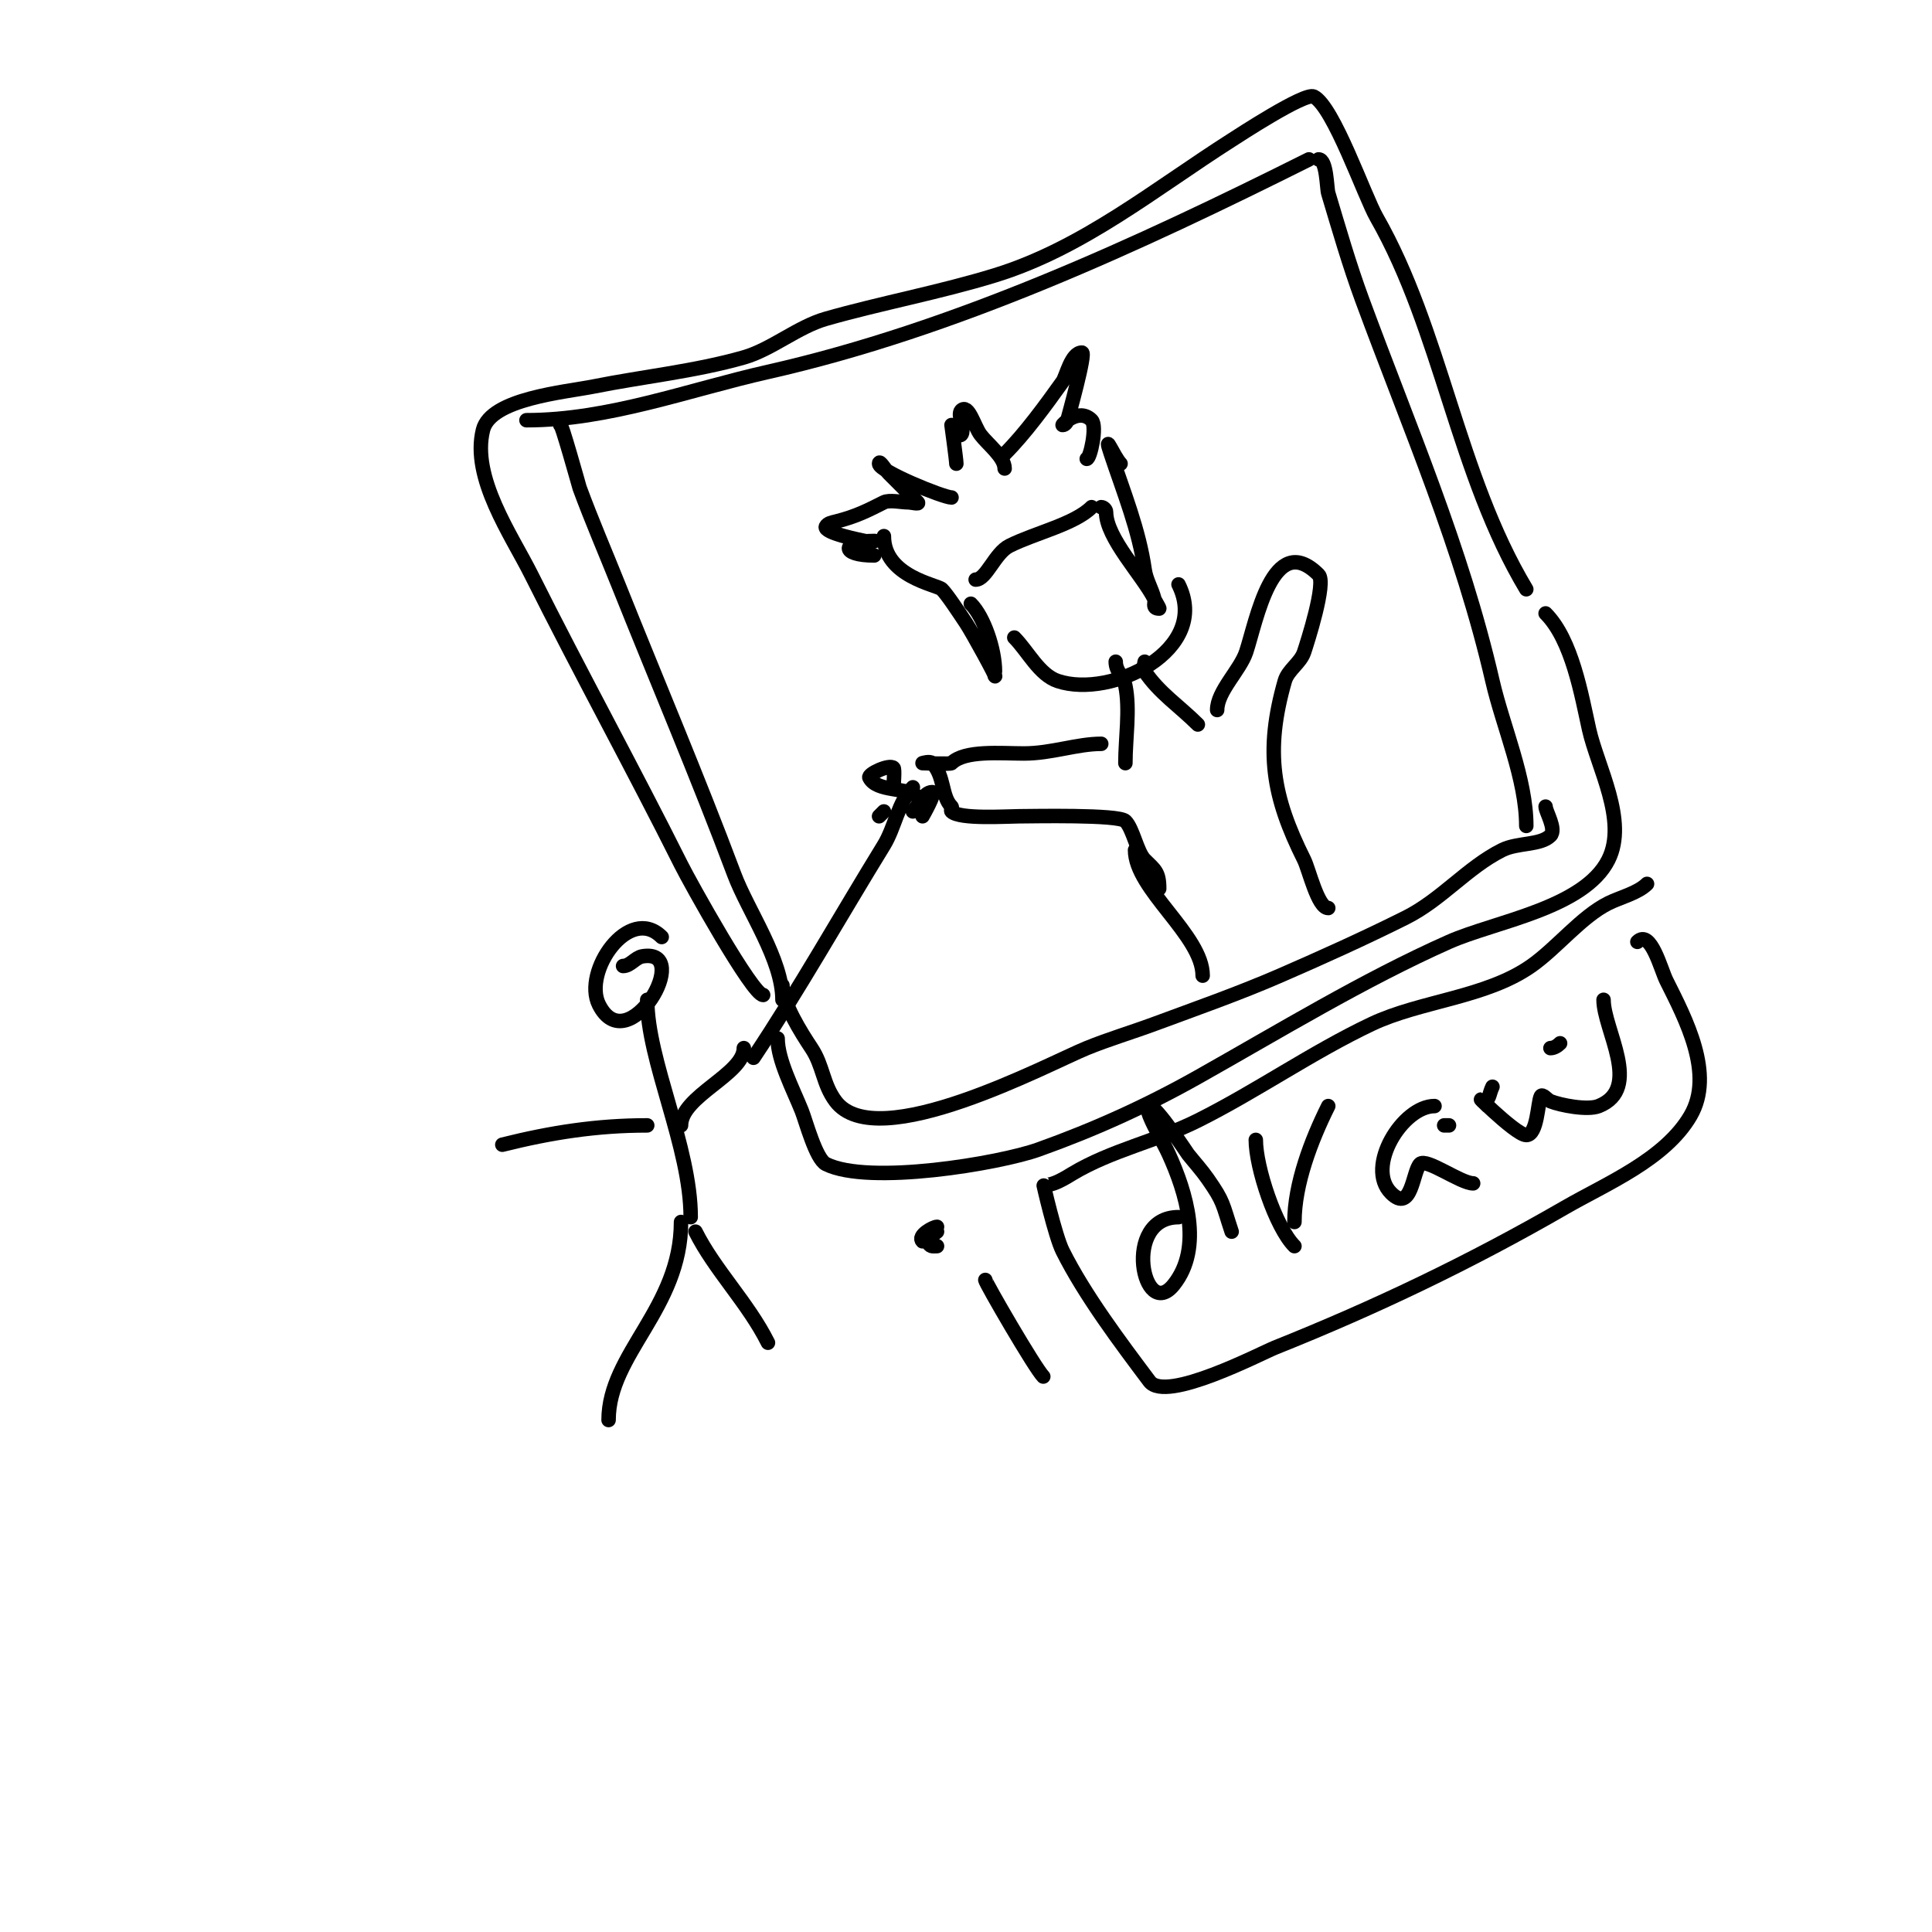 <svg viewBox='0 0 400 400' version='1.1' xmlns='http://www.w3.org/2000/svg' xmlns:xlink='http://www.w3.org/1999/xlink'><g fill='none' stroke='#000000' stroke-width='3' stroke-linecap='round' stroke-linejoin='round'><path d='M189,163c-3.014,3.014 -3.726,8.305 -6,12c-8.982,14.596 -17.523,29.785 -27,44'/><path d='M137,194c-6.765,-6.765 -16.415,7.171 -13,14c5.99,11.981 19.835,-11.806 9,-10c-1.47,0.245 -2.509,2 -4,2'/><path d='M134,207c0,12.596 9,30.422 9,45'/><path d='M154,217c0,5.392 -13,9.944 -13,16'/><path d='M134,233c-10.446,0 -19.889,1.472 -30,4'/><path d='M141,253c0,17.873 -15,27.293 -15,41'/><path d='M144,255c3.959,7.919 10.877,14.755 15,23'/><path d='M109,87c16.975,0 33.6,-6.297 50,-10c38.704,-8.74 76.674,-26.337 112,-44'/><path d='M273,33c1.702,0 1.683,5.942 2,7c2.188,7.293 4.359,14.831 7,22c9.795,26.588 20.614,51.328 27,79c2.19,9.49 7,20.257 7,30'/><path d='M116,88c0,-1.335 3.978,12.94 4,13c2.482,6.738 5.333,13.333 8,20c7.997,19.993 16.462,39.9 24,60c2.859,7.623 10,17.632 10,26'/><path d='M162,204c0,3.678 3.911,9.866 6,13c2.439,3.659 2.348,7.463 5,11c8.495,11.326 44.204,-7.824 52,-11c4.589,-1.87 9.353,-3.279 14,-5c8.708,-3.225 17.484,-6.298 26,-10c8.695,-3.781 17.512,-7.756 26,-12c7.477,-3.738 12.779,-10.39 20,-14c3.171,-1.586 7.949,-0.949 10,-3c1.301,-1.301 -1,-4.976 -1,-6'/><path d='M182,169l1,-1'/><path d='M185,163c0,-0.544 0.282,-3.718 0,-4c-0.838,-0.838 -5.364,1.272 -5,2c1.522,3.044 7.905,1.905 10,4c0.203,0.203 1,4 1,4c0,0 2.867,-5 2,-5c-1.697,0 -2.851,2.851 -4,4'/><path d='M197,103c-1.648,0 -15,-5.406 -15,-7c0,-0.943 1.333,1.333 2,2c2.104,2.104 4.072,4.072 6,6c0.471,0.471 -1.333,0 -2,0c-1.355,0 -3.873,-0.564 -5,0c-3.149,1.575 -5.589,2.897 -10,4c-0.723,0.181 -1.667,0.333 -2,1c-0.665,1.329 7.678,2.919 8,3c0.647,0.162 2.667,0 2,0c-6.806,0 -7.161,3 0,3'/><path d='M208,94c4.237,-4.237 8.515,-10.121 12,-15c0.742,-1.038 1.776,-6 4,-6c0.914,0 -2.832,13.329 -3,14c-0.114,0.457 -0.529,1 -1,1c-0.18,0 3.31,-3.69 6,-1c1.198,1.198 -0.274,8 -1,8'/><path d='M208,97c0,-2.373 -3.545,-5.06 -5,-7c-1.281,-1.708 -2.491,-6.509 -4,-5c-0.833,0.833 0.833,4.167 0,5c-0.667,0.667 -2,-2 -2,-2c0,0 1,7.222 1,8'/><path d='M183,111c0,8.397 11.08,10.08 12,11c1.101,1.101 3.555,4.832 5,7c1.31,1.964 6.536,11.536 6,11c-0.236,-0.236 0,-0.667 0,-1c0,-4.56 -2.293,-11.293 -5,-14'/><path d='M202,120c2.202,0 3.972,-5.486 7,-7c5.336,-2.668 13.469,-4.469 17,-8'/><path d='M228,105c0.471,0 1,0.529 1,1c0,5.394 7.571,13.142 10,18c0.299,0.598 -0.658,2 1,2c0.169,0 -0.92,-1.679 -1,-2c-0.511,-2.045 -1.702,-3.913 -2,-6c-1.185,-8.297 -4.32,-15.96 -7,-24c-1.696,-5.089 0.698,0.698 2,2'/><path d='M210,132c2.773,2.773 5.163,7.721 9,9c11.137,3.712 31.758,-6.485 25,-20'/><path d='M231,137c0,2.023 1.622,3.112 2,5c0.99,4.949 0,10.896 0,16'/><path d='M237,139c0,-0.667 0,-2 0,-2c0,0 -0.37,1.445 0,2c2.973,4.459 7.224,7.224 11,11'/><path d='M228,154c-5.015,0 -10.325,2 -16,2c-4.791,0 -12.273,-0.727 -15,2c-0.247,0.247 -6,0 -6,0c0,0 1.529,-0.471 2,0c2.59,2.59 1.85,6.85 4,9c0.236,0.236 -0.236,0.764 0,1c1.674,1.674 11.612,1 14,1c2.502,0 20.591,-0.409 22,1c1.593,1.593 2.407,6.407 4,8c2.114,2.114 3,2.492 3,6'/><path d='M252,147c0,-3.866 4.745,-8.234 6,-12c2.099,-6.296 5.519,-25.481 15,-16c1.654,1.654 -2.379,14.136 -3,16c-0.76,2.28 -3.34,3.689 -4,6c-4.167,14.583 -2.521,23.957 4,37c1.014,2.028 2.832,10 5,10'/><path d='M235,176c0,8.118 14,17.653 14,26'/><path d='M316,122c-14.258,-23.763 -17.579,-53.513 -31,-77c-2.491,-4.36 -8.907,-22.953 -13,-25c-1.85,-0.925 -15.867,8.279 -17,9c-15.832,10.075 -30.808,22.403 -49,28c-11.418,3.513 -23.798,5.799 -35,9c-5.832,1.666 -11.267,6.362 -17,8c-10.047,2.87 -20.942,3.988 -31,6c-6.095,1.219 -21.379,2.515 -23,9c-2.474,9.895 5.89,21.78 10,30c10.061,20.122 21.139,40.278 31,60c1.902,3.805 14.804,27 17,27'/><path d='M161,215c0,4.455 3.21,10.526 5,15c0.828,2.071 2.911,9.955 5,11c8.878,4.439 35.95,-0.125 44,-3c11.565,-4.13 22.338,-9.002 33,-15c16.924,-9.52 34.321,-20.143 52,-28c9.409,-4.182 27.973,-6.946 33,-17c4.051,-8.103 -2.267,-19.203 -4,-27c-1.578,-7.103 -3.525,-18.525 -9,-24'/><path d='M204,265c0,0.553 10.272,18.272 12,20'/><path d='M194,254c-0.748,0 -4.158,1.842 -3,3c0.243,0.243 3,-2 3,-2c0,0 -2.53,0.94 -2,2c0.618,1.236 0.965,1 2,1'/><path d='M244,252c-11.812,0 -7.274,21.843 -1,14c6.177,-7.721 2.506,-19.286 -1,-27c-1.234,-2.714 -2.893,-5.232 -4,-8c-0.248,-0.619 -0.667,-2 0,-2c1.408,0 7.862,9.828 8,10c1.333,1.667 2.776,3.251 4,5c3.466,4.951 3.057,5.17 5,11'/><path d='M260,236c0,5.648 4.104,18.104 8,22'/><path d='M268,253c0,-7.835 3.486,-16.972 7,-24'/><path d='M300,233l-1,0'/><path d='M307,228c1.453,0 1.247,-1.495 2,-3'/><path d='M321,217c0.745,0 1.473,-0.473 2,-1'/><path d='M297,229c-6.597,0 -14.382,12.618 -9,18c4.275,4.275 4.472,-4.472 6,-6c1.286,-1.286 8.428,4 11,4'/><path d='M308,229c-5.137,-5.137 5.665,6 8,6c2.306,0 2.371,-6.742 3,-8c0.333,-0.667 1.308,0.723 2,1c2.08,0.832 7.68,1.928 10,1c9.129,-3.651 1,-15.811 1,-22'/><path d='M339,195c2.744,-2.744 4.874,5.748 6,8c3.973,7.946 10.034,19.371 5,28c-5.301,9.087 -17.423,14.052 -26,19c-19.709,11.371 -39.291,20.716 -60,29c-2.905,1.162 -22.639,11.481 -26,7c-5.982,-7.976 -13.413,-17.827 -18,-27c-1.534,-3.068 -4.058,-14.058 -4,-14c1.139,1.139 5.186,-1.512 6,-2c8.14,-4.884 17.461,-6.73 26,-11c12.199,-6.099 23.678,-14.163 36,-20c10.099,-4.784 23.624,-5.437 33,-12c5.325,-3.727 10.356,-10.178 16,-13c2.389,-1.194 6.084,-2.084 8,-4'/></g>
</svg>